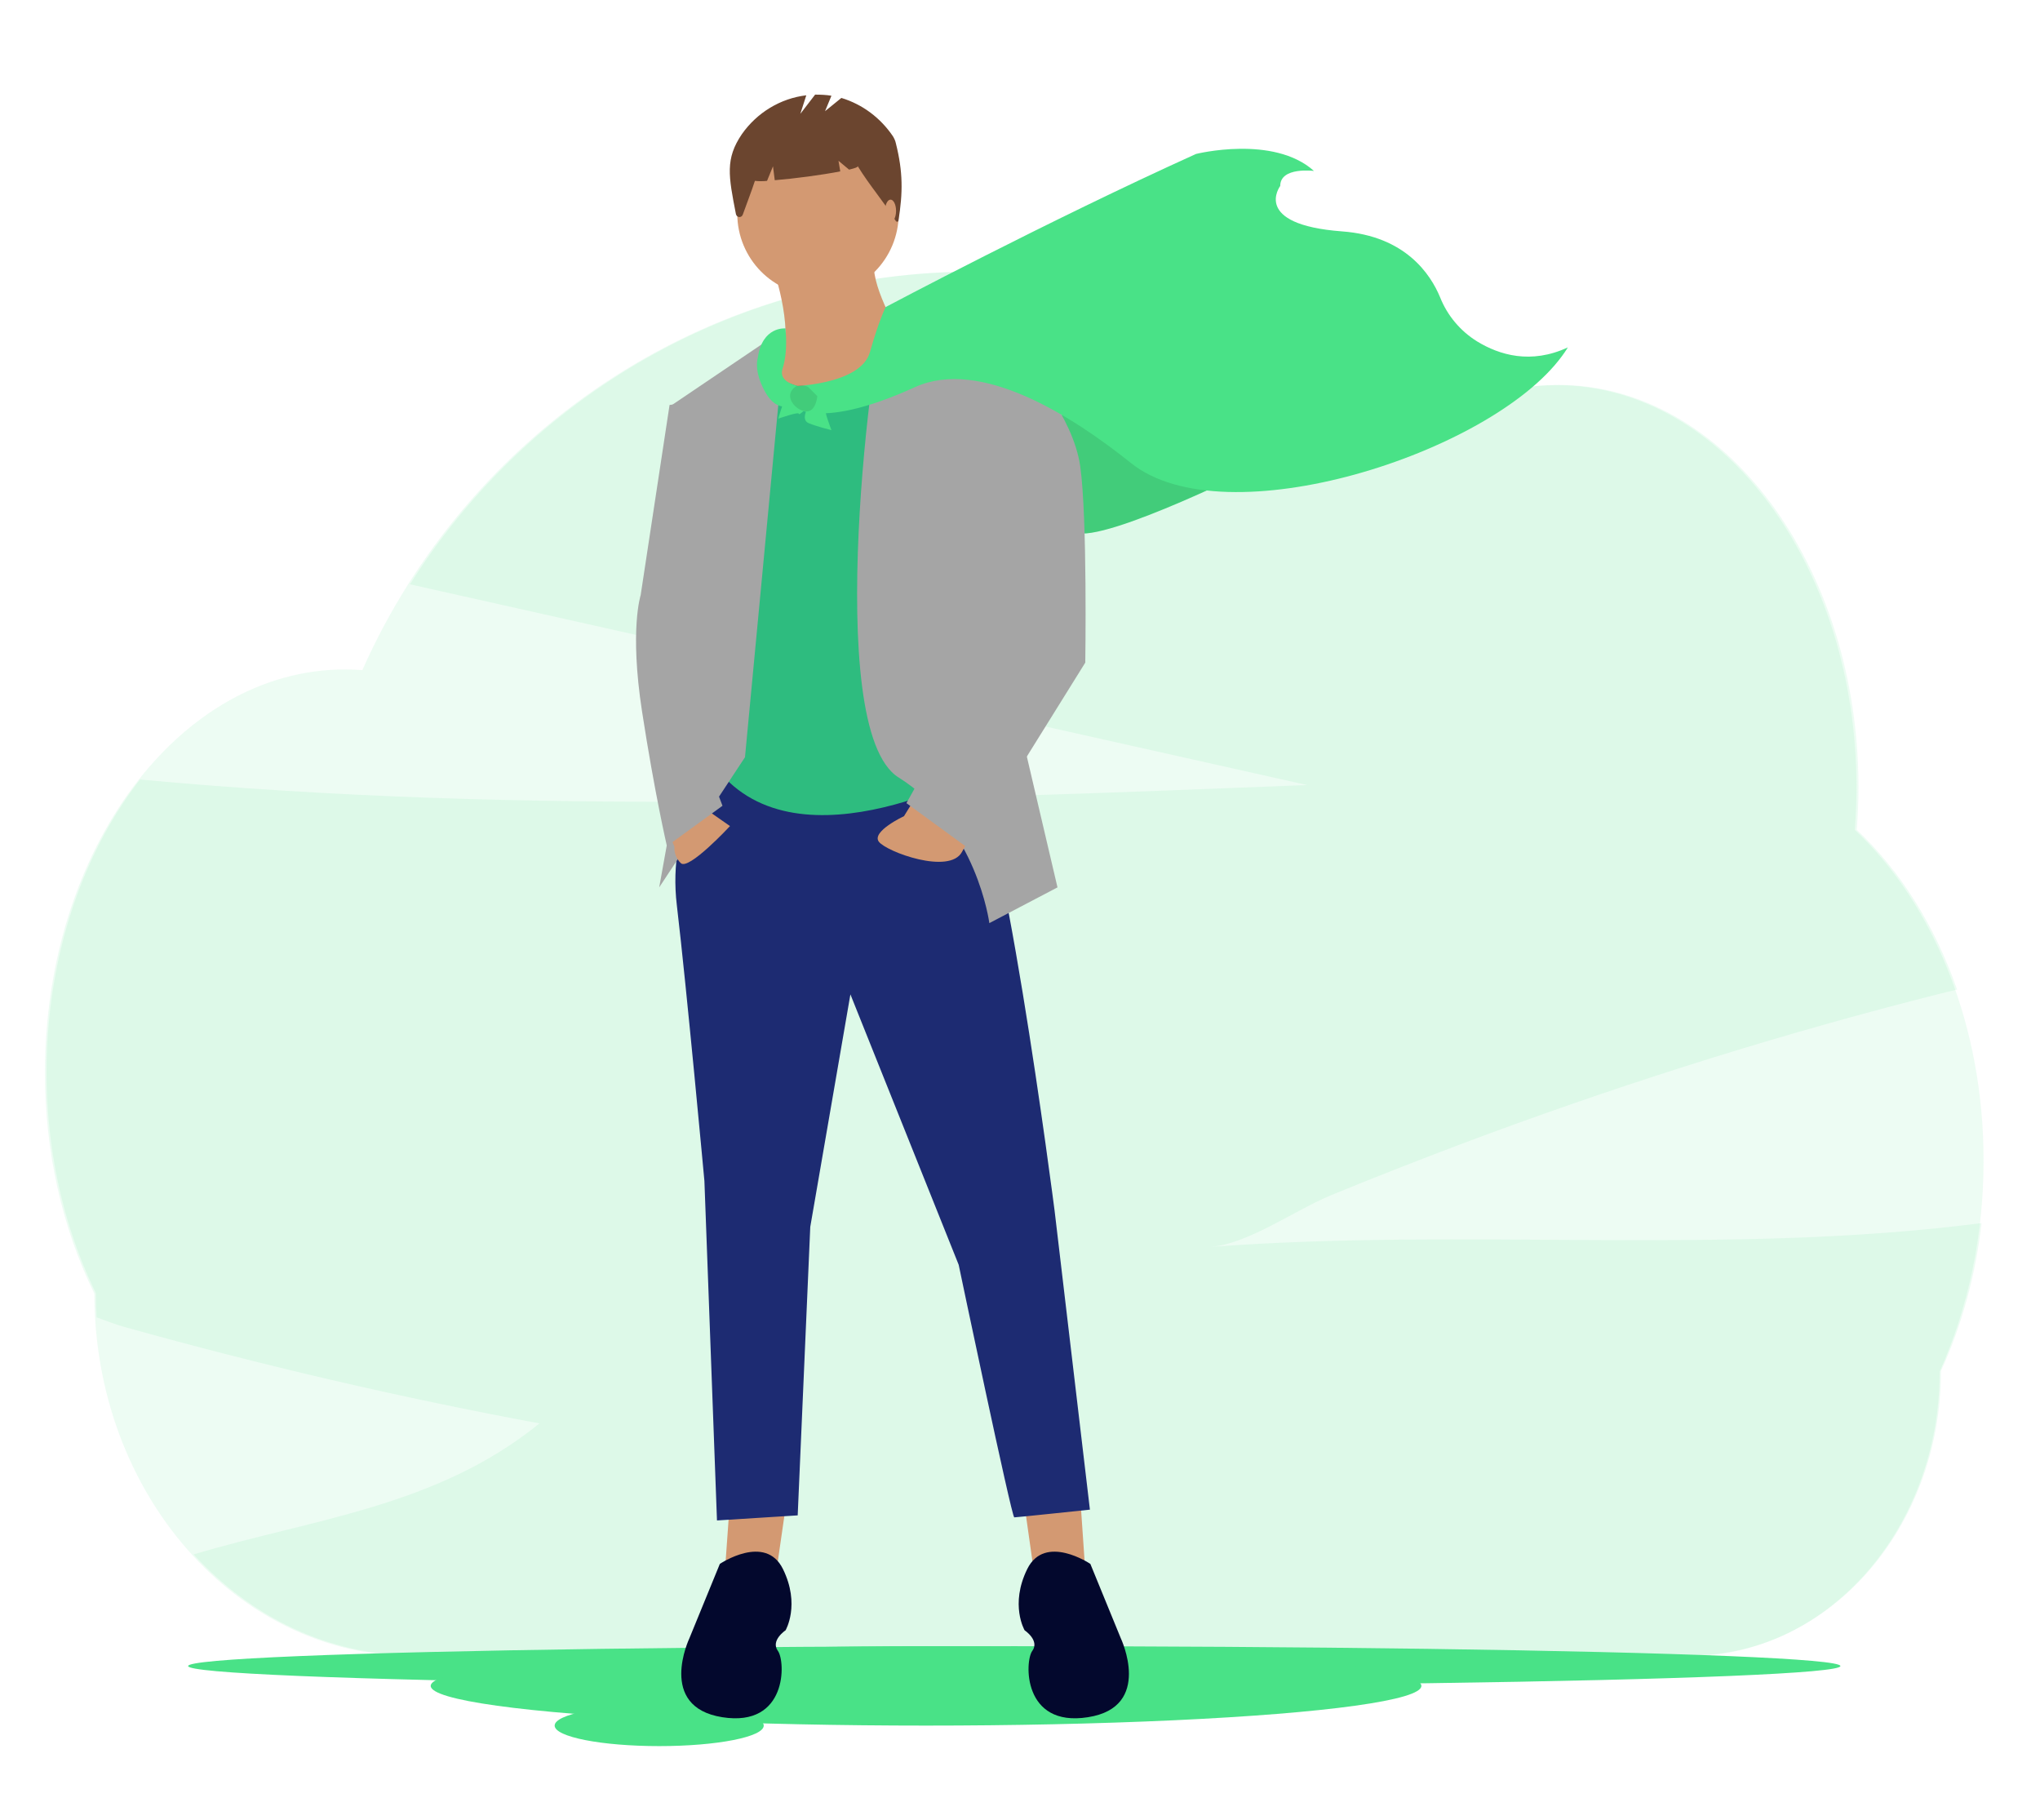 <?xml version="1.0" encoding="utf-8"?>
<!-- Generator: Adobe Illustrator 25.3.1, SVG Export Plug-In . SVG Version: 6.00 Build 0)  -->
<svg version="1.1" id="Layer_1" xmlns="http://www.w3.org/2000/svg" xmlns:xlink="http://www.w3.org/1999/xlink" x="0px" y="0px"
	 viewBox="0 0 925 825" style="enable-background:new 0 0 925 825;" xml:space="preserve">
<style type="text/css">
	.st0{opacity:0.1;fill:#49E287;enable-background:new    ;}
	.st1{fill:#49E287;}
	.st2{opacity:0.1;enable-background:new    ;}
	.st3{fill:#D39972;}
	.st4{fill:#1D2B72;}
	.st5{fill:#03082D;}
	.st6{fill:#2EBC7F;}
	.st7{fill:#A5A5A5;}
	.st8{fill:#6B452F;}
</style>
<g>
	<path class="st0" d="M548.8,565.3c17-1.3,38.1-16.5,54.4-23.3c19.4-8,38.9-15.6,58.4-23c68-25.6,136.8-47.5,206.3-65.5
		c6.5-1.7,13-3.3,19.5-4.9c-10.1-29-25.8-53.9-45.5-72.4c0.5-6.3,0.8-12.7,0.8-19.1c0-100.8-60.9-182.6-136-182.6
		c-23.1,0-45.9,7.9-66,22.9c-53.2-46.3-122.6-74.3-198.5-74.3c-107.9,0-202.6,56.6-256.3,141.8L438,321.3l154.7,34.6
		c-176.4,7-353.3,13.9-529.2-2.5C15.7,414.8,7.3,512.3,43.5,586.3l0,0c0,3.7,0.1,7.3,0.3,10.9c4.5,1.7,8.8,3.3,12.7,4.4
		c62.3,17.4,125,32,188.1,43.7c-46.5,37.9-103.1,43.3-156.8,59.4c26,28.4,61.2,45.8,100.1,45.8h578.7c62.7,0,113.5-57.7,113.5-129
		l0,0c9.4-20.5,15.7-43.3,18.4-67C782.6,569.4,665.2,556.5,548.8,565.3z"/>
	<path class="st0" d="M899.4,526.1c0.1-59.6-21.7-115.5-58.4-149.9c0.5-6.3,0.8-12.7,0.8-19.1c0-100.8-60.9-182.5-136-182.5
		c-23.1,0-45.9,7.9-66,22.9c-53.2-46.3-122.6-74.3-198.5-74.3c-123.5,0-229.8,74.2-277,180.6c-2.6-0.2-5.3-0.3-7.9-0.3
		c-75.1,0-136,81.7-136,182.6c-0.1,35.6,7.7,70.5,22.4,100.4l0,0c0,90.7,64.7,164.3,144.5,164.3h578.7c62.7,0,113.5-57.8,113.5-129
		l0,0C892.5,592.8,899.5,559.8,899.4,526.1z"/>
</g>
<g>
	<path class="st1" d="M524,180l-54.5,10.3c0,0,4.5,45.9,17.9,51.1c13.4,5.2,87.1-32,87.1-32L524,180z"/>
	<path class="st2" d="M523.8,180l-54.5,10.3c0,0,4.5,45.9,17.9,51.1c13.4,5.2,87.1-32,87.1-32L523.8,180z"/>
</g>
<ellipse class="st1" cx="459.9" cy="755.3" rx="374.6" ry="9"/>
<ellipse class="st1" cx="419.9" cy="764.3" rx="224.6" ry="18"/>
<ellipse class="st1" cx="298.9" cy="782.3" rx="47.4" ry="9.3"/>
<polygon class="st3" points="464.7,683.5 469.3,716 492.2,713.7 489.9,680.1 "/>
<polygon class="st3" points="356.2,683.5 351.5,716 328.6,713.7 331,680.1 "/>
<path class="st4" d="M322.9,347.9c0,0-20.6,24.3-16,62.5c4.5,38.1,12.5,125,12.5,125l5.7,153.9l36.6-2.3l5.7-130.8l18.2-105.4
	l49.1,122.6c0,0,24,114.5,25.2,114.5c1.2,0,34.3-3.5,34.3-3.5l-16-135.4c0,0-25.2-196.7-40.1-200.2
	C423.4,345.3,322.9,347.9,322.9,347.9z"/>
<path class="st5" d="M494.4,709c0,0-20.6-13.9-28.6,2.3c-8,16.2-1.2,27.8-1.2,27.8s6.9,4.6,3.5,9.3c-3.5,4.6-4.5,34.8,25.2,30.1
	c29.7-4.6,14.9-35.8,14.9-35.8L494.4,709z"/>
<path class="st5" d="M326.4,709c0,0,20.6-13.9,28.6,2.3c8,16.2,1.2,27.8,1.2,27.8s-6.9,4.6-3.5,9.3c3.5,4.6,4.5,34.8-25.2,30.1
	c-29.7-4.7-14.9-35.8-14.9-35.8L326.4,709z"/>
<path class="st3" d="M350.9,122.8c0,0,10.3,29,2.3,45.1s12.5,34.8,12.5,34.8s53.8-27.8,46.8-41.6c-6.9-13.9-18.2-32.5-16-43.9
	L350.9,122.8z"/>
<ellipse class="st3" cx="370.9" cy="96.8" rx="36.6" ry="37.1"/>
<path class="st6" d="M344.7,166.2c0,0,36.7,30.9,64.1-12.9l28.5,16.4l14.9,176c0,0-83.4,48.6-123.5,7l5.7-163.2L344.7,166.2z"/>
<polygon class="st7" points="356.2,148.8 304.7,183.6 322.9,269.2 298.9,402.3 337.8,343.3 "/>
<path class="st7" d="M401.7,139.2l12.6,8.4l51.5,18.6l-8,143.5l21.7,92.6l-30.9,16.2c0,0-5.7-43.9-41.1-66
	C372.1,330.6,396.4,148.8,401.7,139.2z"/>
<path class="st3" d="M316.1,364.1l14.9,10.4c0,0-18.8,20.3-22.3,16.8c-2-1.9-3.1-4.7-2.9-7.5l-3.5-8.1L316.1,364.1z"/>
<path class="st3" d="M414.9,361.9l-5,8.1c0,0-14.9,7-11.4,11.6c3.5,4.6,32.1,15.1,37.7,4.6l5.7-10.4L414.9,361.9z"/>
<path class="st7" d="M311.6,182.4l-8,1.2l-13.1,86.2c0,0-5.1,15.6,0.6,52.6c5.7,37.1,11.3,61.2,11.3,61.2l25.2-18.3l-11.4-30.1
	L331,225.2L311.6,182.4z"/>
<path class="st7" d="M447.6,163.9l18.2,2.3c0,0,20.6,22,24,45.1c3.3,23.2,2.3,89.1,2.3,89.1l-52.6,84.5L411,364.1l40.1-71.8
	l-19.4-85.7L447.6,163.9z"/>
<path class="st8" d="M404.9,61.8c-5.6-8.3-13.8-14.5-23.4-17.4l-7.4,6l2.9-7c-2.4-0.4-4.9-0.5-7.4-0.5l-6.7,8.7l2.7-8.4
	c-11.7,1.4-22.3,7.8-29.2,17.6c-7.6,11.2-6.1,18.9-2.7,36.3c0.4,1.6,2.5,1.8,3.1,0.2c1.8-5.1,3.8-10.1,5.5-15.3
	c1.8,0.2,3.7,0.2,5.5,0l2.7-6.6l0.8,6.3c8.7-0.7,21.6-2.4,29.7-4l-0.8-4.8l4.8,4c2.5-0.6,4.1-1.1,3.9-1.6
	c5.8,9.4,11.6,15.7,17.3,24.9c0.4,0.5,1.1,0.4,1.2-0.2c2-12.7,2.1-22-1.2-35.1C406,63.9,405.5,62.8,404.9,61.8z"/>
<ellipse class="st3" cx="403.8" cy="95.6" rx="2.5" ry="5.1"/>
<path class="st1" d="M394.5,159.5c-4.2,15.4-36.8,15.7-36.8,15.7l0.5,7.8c0,0,9.9,13.8,56.7-7.5c29.9-13.5,71.5,13.3,97.9,34.4
	c42.6,34.3,162.9-4.2,195.4-48.4c1.8-2.4,2.7-4,2.7-4c-16.8,7.8-31.1,3.4-41.1-2.7c-7.6-4.7-13.5-11.7-16.8-20
	c-4.3-10.4-15.7-27.8-44.5-29.9c-41.2-3.1-28-20.6-28-20.6c0-8.8,15.3-6.8,15.3-6.8c-18.4-16.5-53.5-7.7-53.5-7.7
	c-67.2,30.4-140.7,69.4-140.7,69.4S398.5,145.3,394.5,159.5z"/>
<path class="st1" d="M354.8,167.3c-2.1,7,9.5,8.2,9.5,8.2l-1.8,6c0,0-8.8,8.6-15.7-4.1c-5.2-9.5-3.2-15.1-3.2-15.1
	c2-14.5,12.5-13.4,12.5-13.4S357.5,158.9,354.8,167.3z"/>
<path class="st1" d="M366.8,191.9c-4.1-1.6-0.5-7.7,1.5-9.8c2-2.1,7.2,3.6,6.2,3.6c-1.1,0,2.5,9.3,2.5,9.3S370.8,193.5,366.8,191.9z
	"/>
<path class="st1" d="M356.3,179.7c1.7-4.1,7.6-0.2,9.7,1.9s-3.9,7.1-3.8,6c0-1.1-9.3,2.2-9.3,2.2S354.6,183.8,356.3,179.7z"/>
<path class="st2" d="M370.6,179.6c0,0-0.6,6.9-4.8,6.9s-9.5-5.3-6.8-9.5c2.7-4.1,7.4-1.6,7.4-1.6L370.6,179.6z"/>
</svg>
